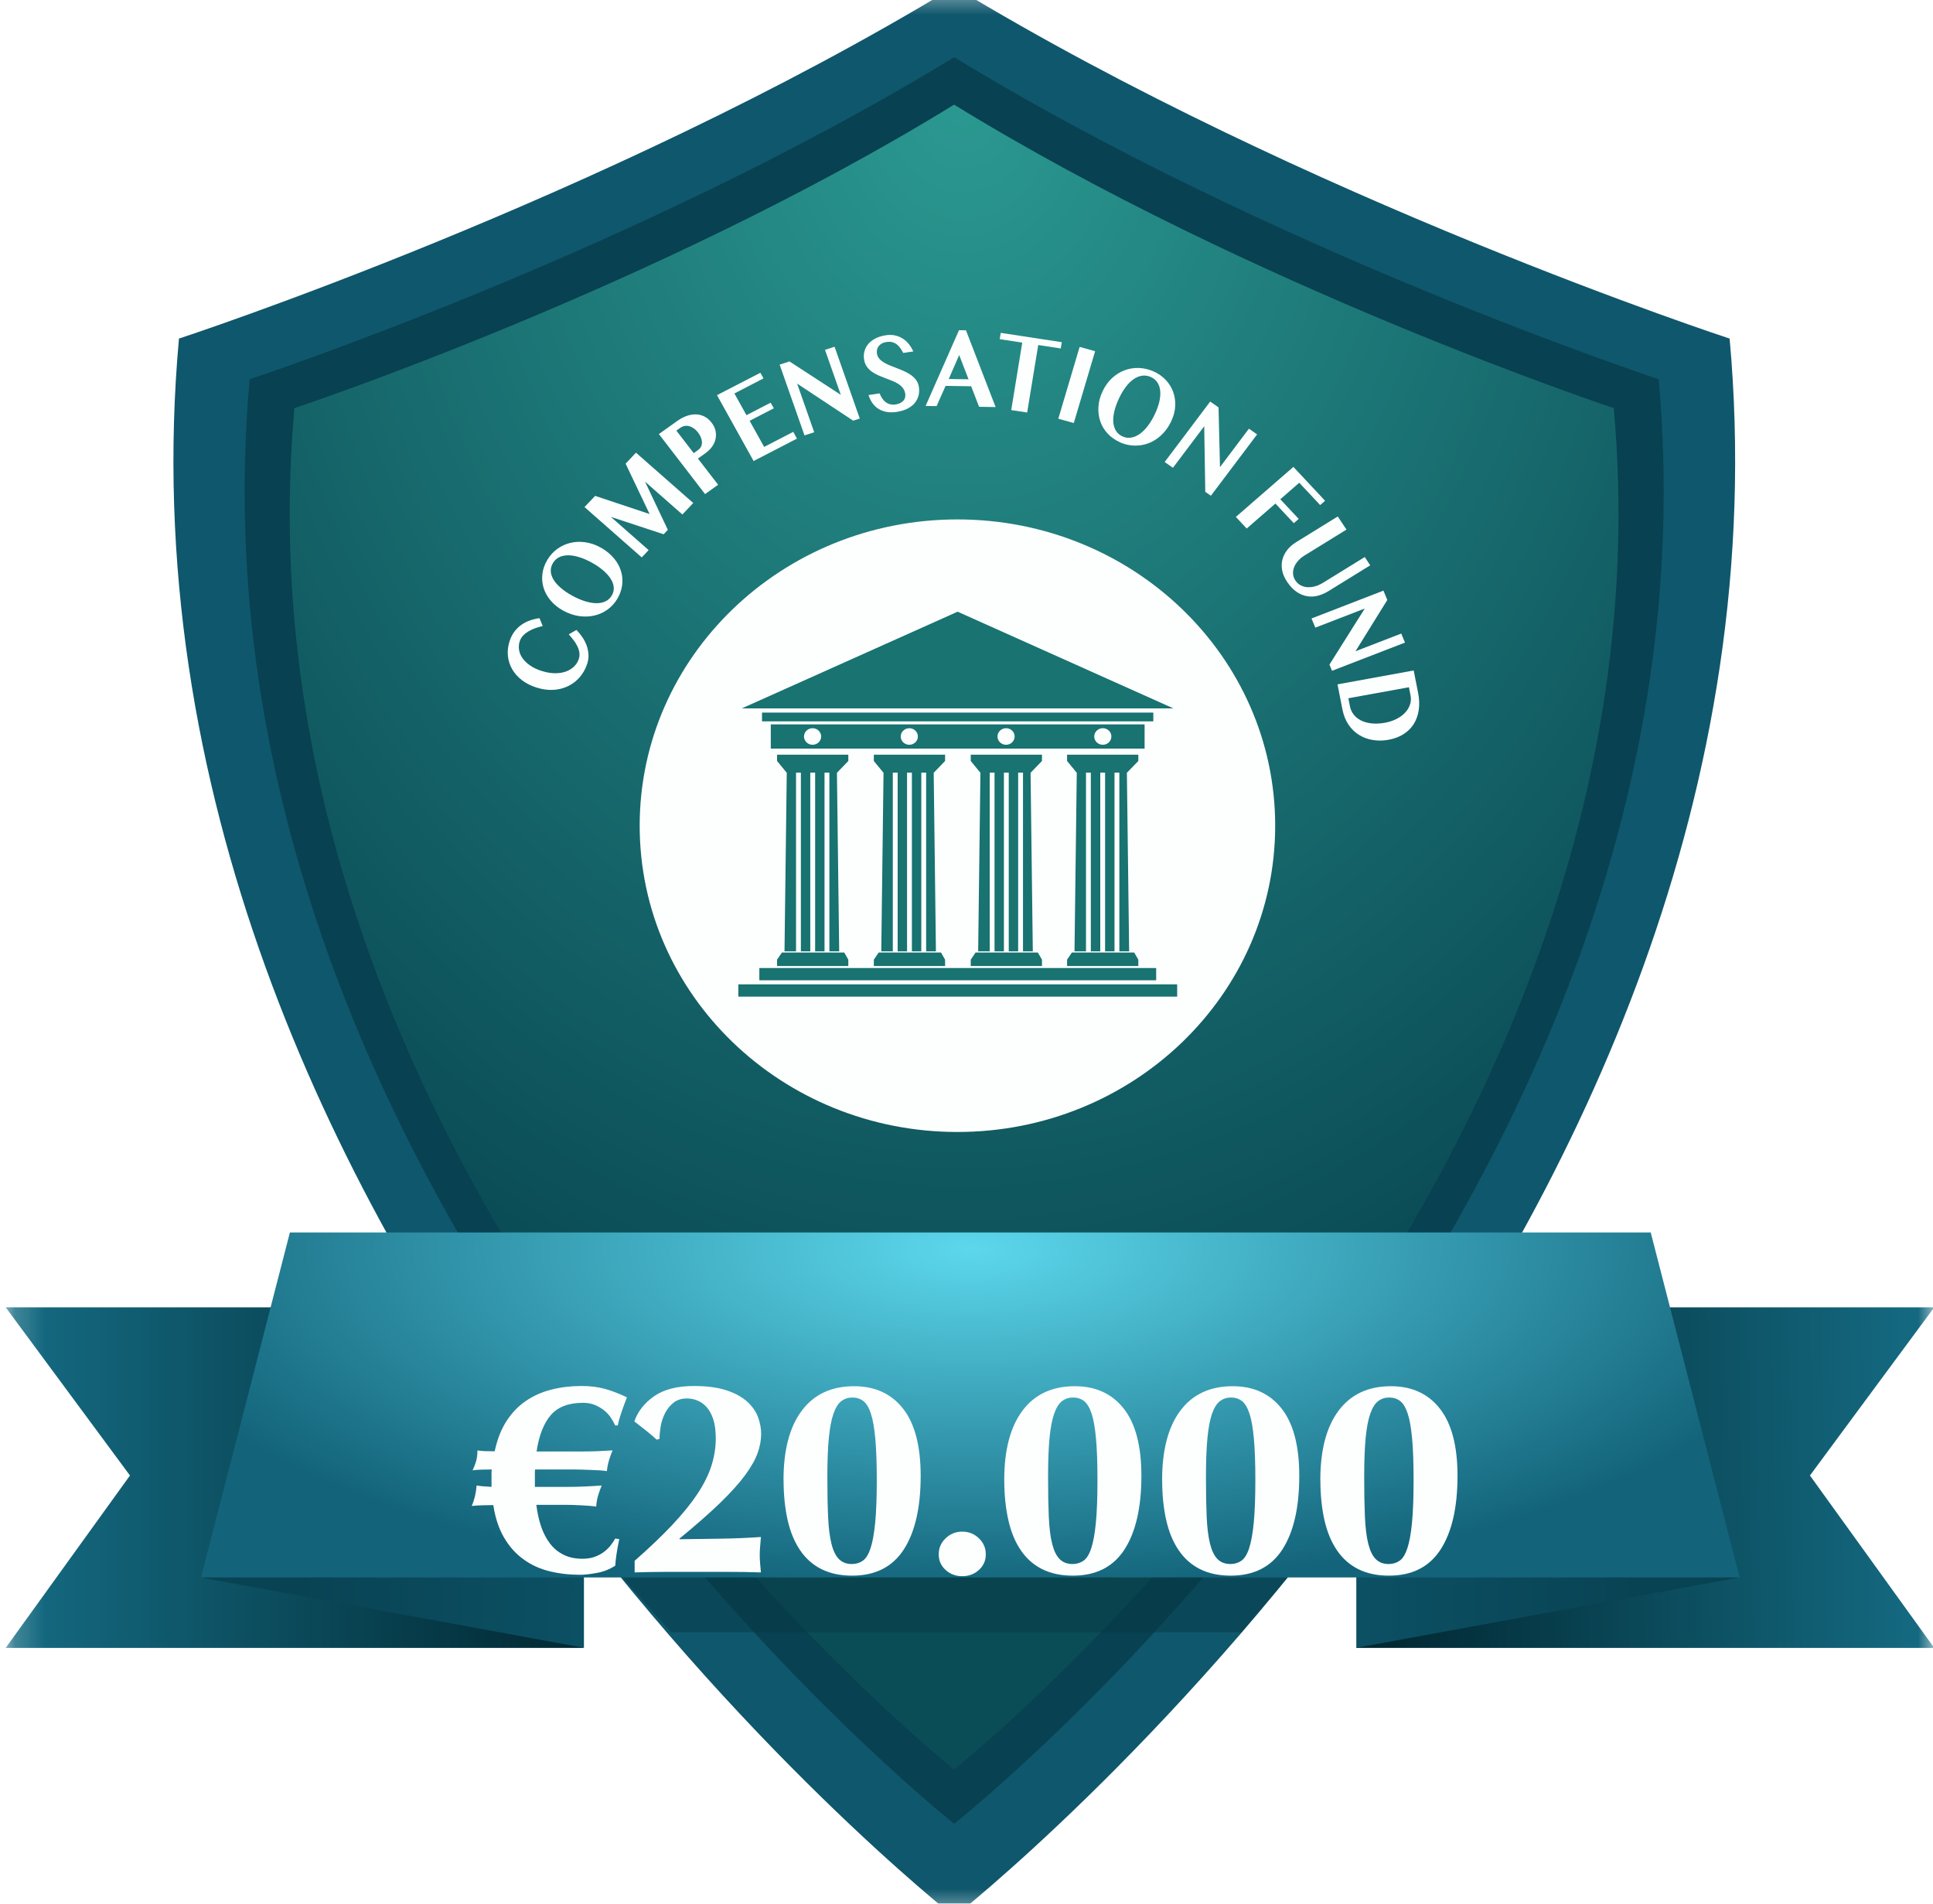 <svg width="65" height="64" viewBox="0 0 65 64" fill="none" xmlns="http://www.w3.org/2000/svg">
<mask id="mask0_416_4528" style="mask-type:luminance" maskUnits="userSpaceOnUse" x="0" y="-1" width="66" height="66">
<path d="M65.036 -0.445H0.191V64.436H65.036V-0.445Z" fill="white"/>
</mask>
<g mask="url(#mask0_416_4528)">
<path d="M58.161 11.383C58.161 11.383 43.883 6.712 32.089 -0.445C20.296 6.712 6.018 11.383 6.018 11.383C3.258 41.817 32.089 64.436 32.089 64.436C32.089 64.436 60.92 41.817 58.161 11.383Z" fill="#0F576C"/>
<path d="M55.775 12.75C55.775 12.75 42.802 8.474 32.086 1.923C21.368 8.475 8.396 12.75 8.396 12.75C5.889 40.608 32.086 61.313 32.086 61.313C32.086 61.313 58.282 40.608 55.775 12.75Z" fill="#084151"/>
<path d="M54.266 13.721C54.266 13.721 42.117 9.69 32.083 3.518C22.048 9.692 9.9 13.721 9.9 13.721C7.551 39.975 32.083 59.489 32.083 59.489C32.083 59.489 56.614 39.975 54.266 13.721Z" fill="url(#paint0_radial_416_4528)"/>
<path d="M20.014 52.001L43.835 52.393L41.752 54.878H22.565L20.014 52.001Z" fill="#073A47" fill-opacity="0.5"/>
<g filter="url(#filter0_d_416_4528)">
<path d="M32.195 35.325C38.096 35.325 42.88 30.715 42.88 25.028C42.88 19.341 38.096 14.731 32.195 14.731C26.294 14.731 21.51 19.341 21.51 25.028C21.51 30.715 26.294 35.325 32.195 35.325Z" fill="#FDFFFF"/>
</g>
<path d="M11.652 43.952H0.191L4.37 49.606L0.191 55.402H19.624L11.652 43.952Z" fill="url(#paint1_linear_416_4528)"/>
<path d="M19.636 50.744V55.398L6.759 53.035L19.636 50.744Z" fill="url(#paint2_linear_416_4528)"/>
<path d="M53.58 43.952H65.041L60.862 49.606L65.041 55.402H45.608L53.58 43.952Z" fill="url(#paint3_linear_416_4528)"/>
<path d="M45.608 50.744V55.398L58.485 53.035L45.608 50.744Z" fill="url(#paint4_linear_416_4528)"/>
<path d="M9.748 41.436H55.508L58.497 53.033H6.759L9.748 41.436Z" fill="url(#paint5_radial_416_4528)"/>
<g filter="url(#filter1_d_416_4528)">
<path d="M18.229 21.195C18.389 21.246 18.538 21.269 18.676 21.268C18.813 21.268 18.933 21.246 19.039 21.207C19.145 21.167 19.233 21.111 19.307 21.039C19.379 20.967 19.43 20.885 19.462 20.792C19.486 20.721 19.493 20.651 19.483 20.58C19.474 20.509 19.453 20.439 19.419 20.369C19.386 20.3 19.345 20.231 19.293 20.163C19.242 20.095 19.186 20.028 19.126 19.961L19.383 19.812C19.455 19.884 19.521 19.965 19.582 20.054C19.642 20.143 19.691 20.237 19.726 20.335C19.761 20.434 19.782 20.536 19.789 20.64C19.794 20.745 19.779 20.848 19.745 20.953C19.687 21.128 19.601 21.279 19.489 21.407C19.377 21.535 19.246 21.634 19.096 21.705C18.947 21.776 18.783 21.817 18.604 21.827C18.424 21.837 18.237 21.811 18.043 21.75C17.854 21.691 17.69 21.607 17.55 21.501C17.412 21.395 17.302 21.272 17.222 21.132C17.142 20.992 17.094 20.84 17.078 20.677C17.062 20.512 17.083 20.343 17.143 20.168C17.183 20.052 17.235 19.95 17.302 19.863C17.369 19.777 17.445 19.704 17.53 19.642C17.616 19.581 17.71 19.532 17.814 19.496C17.917 19.459 18.025 19.433 18.141 19.416L18.249 19.681C18.161 19.701 18.074 19.726 17.991 19.756C17.909 19.786 17.833 19.821 17.765 19.863C17.696 19.905 17.637 19.952 17.587 20.006C17.537 20.059 17.502 20.121 17.478 20.189C17.447 20.282 17.439 20.377 17.453 20.475C17.466 20.573 17.504 20.666 17.567 20.757C17.629 20.847 17.715 20.931 17.825 21.006C17.934 21.084 18.07 21.146 18.232 21.198L18.229 21.195Z" fill="#FDFFFF"/>
<path d="M20.762 18.76C20.674 18.909 20.562 19.033 20.426 19.13C20.29 19.227 20.141 19.294 19.979 19.33C19.816 19.367 19.647 19.372 19.468 19.346C19.29 19.32 19.112 19.258 18.938 19.163C18.767 19.069 18.626 18.955 18.515 18.823C18.403 18.689 18.325 18.548 18.279 18.396C18.232 18.244 18.219 18.089 18.239 17.928C18.259 17.767 18.312 17.613 18.402 17.462C18.49 17.313 18.602 17.189 18.735 17.092C18.868 16.994 19.014 16.926 19.173 16.887C19.332 16.848 19.499 16.84 19.672 16.863C19.846 16.887 20.019 16.944 20.188 17.037C20.309 17.103 20.415 17.177 20.506 17.261C20.597 17.345 20.674 17.432 20.737 17.528C20.799 17.622 20.847 17.721 20.878 17.823C20.91 17.925 20.928 18.03 20.929 18.136C20.932 18.242 20.919 18.348 20.891 18.453C20.863 18.558 20.821 18.66 20.761 18.76H20.762ZM20.572 18.655C20.625 18.565 20.647 18.471 20.638 18.374C20.628 18.277 20.593 18.18 20.53 18.085C20.469 17.989 20.384 17.897 20.275 17.804C20.167 17.712 20.039 17.626 19.894 17.546C19.75 17.468 19.611 17.407 19.478 17.366C19.345 17.325 19.222 17.303 19.108 17.303C18.995 17.303 18.893 17.324 18.805 17.367C18.716 17.41 18.645 17.477 18.592 17.567C18.538 17.659 18.515 17.751 18.521 17.847C18.528 17.942 18.561 18.037 18.619 18.131C18.678 18.225 18.759 18.315 18.864 18.405C18.968 18.494 19.093 18.578 19.237 18.658C19.382 18.738 19.525 18.8 19.662 18.844C19.799 18.887 19.925 18.91 20.042 18.913C20.159 18.916 20.263 18.896 20.354 18.854C20.445 18.812 20.518 18.747 20.572 18.655Z" fill="#FDFFFF"/>
<path d="M19.656 15.681L20.013 15.305L21.844 15.916L21.037 14.222L21.386 13.853L23.311 15.545L22.946 15.931L21.69 14.827L22.457 16.447L22.316 16.596L20.542 16.012L21.811 17.128L21.579 17.374L19.654 15.681H19.656Z" fill="#FDFFFF"/>
<path d="M22.155 13.228L22.776 12.785C22.876 12.713 22.978 12.659 23.084 12.62C23.19 12.582 23.293 12.564 23.393 12.565C23.494 12.566 23.59 12.59 23.681 12.634C23.772 12.679 23.855 12.748 23.927 12.842C24 12.938 24.046 13.034 24.064 13.13C24.081 13.227 24.08 13.321 24.057 13.412C24.034 13.502 23.993 13.587 23.935 13.664C23.876 13.742 23.807 13.809 23.726 13.867L23.469 14.051L24.148 14.931L23.709 15.245L22.157 13.228H22.155ZM23.328 13.868L23.471 13.766C23.521 13.731 23.556 13.689 23.576 13.643C23.598 13.596 23.606 13.546 23.604 13.494C23.601 13.442 23.589 13.388 23.566 13.333C23.543 13.278 23.511 13.226 23.473 13.176C23.427 13.116 23.377 13.068 23.325 13.032C23.274 12.997 23.221 12.973 23.169 12.96C23.118 12.947 23.066 12.946 23.016 12.956C22.966 12.966 22.919 12.986 22.876 13.017L22.744 13.111L23.327 13.868H23.328Z" fill="#FDFFFF"/>
<path d="M25.568 11.166L25.674 11.355L24.695 11.862L25.101 12.592L25.914 12.172L26.02 12.361L25.207 12.781L25.695 13.659L26.674 13.153L26.8 13.379L25.341 14.133L24.11 11.919L25.569 11.166H25.568Z" fill="#FDFFFF"/>
<path d="M26.217 10.893L26.547 10.785L28.273 11.908L27.742 10.396L28.064 10.291L28.911 12.706L28.69 12.777L26.805 11.531L27.379 13.166L27.052 13.272L26.217 10.893Z" fill="#FDFFFF"/>
<path d="M30.161 12.482C30.029 12.501 29.913 12.501 29.808 12.482C29.703 12.462 29.613 12.427 29.534 12.376C29.455 12.325 29.389 12.261 29.334 12.182C29.28 12.104 29.237 12.015 29.205 11.915L29.579 11.859C29.602 11.919 29.63 11.976 29.663 12.025C29.697 12.075 29.735 12.118 29.779 12.152C29.824 12.186 29.875 12.211 29.93 12.225C29.986 12.24 30.048 12.242 30.117 12.232C30.162 12.225 30.207 12.212 30.249 12.195C30.293 12.178 30.329 12.153 30.36 12.123C30.392 12.093 30.415 12.057 30.43 12.014C30.445 11.97 30.447 11.919 30.438 11.862C30.426 11.789 30.398 11.726 30.356 11.673C30.314 11.621 30.261 11.575 30.199 11.536C30.137 11.497 30.067 11.463 29.99 11.433C29.913 11.403 29.835 11.373 29.755 11.342C29.675 11.312 29.596 11.28 29.519 11.246C29.442 11.21 29.371 11.17 29.307 11.123C29.243 11.076 29.189 11.019 29.144 10.954C29.099 10.889 29.07 10.811 29.056 10.721C29.04 10.622 29.044 10.527 29.07 10.438C29.094 10.35 29.137 10.268 29.2 10.195C29.262 10.123 29.343 10.062 29.442 10.011C29.541 9.96 29.656 9.924 29.79 9.905C29.9 9.888 30.002 9.89 30.097 9.911C30.192 9.932 30.279 9.968 30.356 10.017C30.435 10.067 30.503 10.13 30.563 10.204C30.622 10.279 30.671 10.36 30.711 10.449L30.373 10.5C30.344 10.444 30.312 10.391 30.278 10.342C30.244 10.292 30.204 10.25 30.16 10.215C30.115 10.18 30.065 10.155 30.008 10.139C29.951 10.123 29.884 10.121 29.809 10.132C29.739 10.143 29.682 10.162 29.638 10.19C29.595 10.217 29.56 10.25 29.535 10.287C29.511 10.323 29.496 10.363 29.489 10.405C29.482 10.446 29.482 10.486 29.489 10.524C29.5 10.589 29.527 10.646 29.569 10.695C29.611 10.743 29.666 10.787 29.729 10.824C29.793 10.862 29.865 10.896 29.944 10.928C30.023 10.959 30.103 10.991 30.184 11.022C30.265 11.053 30.347 11.087 30.426 11.124C30.506 11.161 30.578 11.203 30.643 11.249C30.708 11.297 30.764 11.353 30.81 11.416C30.855 11.479 30.884 11.553 30.898 11.638C30.914 11.739 30.912 11.836 30.889 11.928C30.865 12.02 30.823 12.104 30.762 12.18C30.701 12.255 30.618 12.318 30.518 12.371C30.416 12.423 30.297 12.46 30.157 12.48L30.161 12.482Z" fill="#FDFFFF"/>
<path d="M32.482 9.739L33.479 12.319L32.923 12.31L32.657 11.62L31.797 11.607L31.494 12.287L31.125 12.282L32.248 9.735L32.482 9.739ZM31.903 11.376L32.569 11.386L32.254 10.57L31.903 11.376Z" fill="#FDFFFF"/>
<path d="M35.704 10.137L35.669 10.349L34.912 10.233L34.54 12.502L34.004 12.421L34.375 10.152L33.617 10.037L33.652 9.825L35.703 10.138L35.704 10.137Z" fill="#FDFFFF"/>
<path d="M36.304 10.297L36.825 10.441L36.108 12.856L35.587 12.712L36.304 10.297Z" fill="#FDFFFF"/>
<path d="M37.658 13.5C37.496 13.428 37.359 13.332 37.246 13.21C37.133 13.089 37.05 12.951 36.999 12.8C36.946 12.647 36.926 12.485 36.936 12.31C36.947 12.137 36.995 11.961 37.078 11.786C37.159 11.613 37.264 11.467 37.391 11.349C37.519 11.23 37.658 11.142 37.81 11.085C37.963 11.027 38.123 11 38.29 11.005C38.458 11.01 38.622 11.048 38.785 11.119C38.948 11.19 39.085 11.286 39.198 11.405C39.31 11.524 39.395 11.659 39.449 11.808C39.503 11.957 39.526 12.116 39.518 12.286C39.51 12.456 39.465 12.626 39.384 12.796C39.327 12.918 39.259 13.026 39.181 13.122C39.104 13.217 39.019 13.299 38.926 13.367C38.834 13.435 38.736 13.49 38.634 13.53C38.531 13.57 38.425 13.596 38.317 13.608C38.208 13.62 38.097 13.617 37.986 13.6C37.874 13.583 37.764 13.551 37.656 13.504L37.658 13.5ZM37.749 13.307C37.847 13.351 37.946 13.364 38.045 13.345C38.144 13.327 38.241 13.284 38.334 13.217C38.428 13.15 38.516 13.059 38.602 12.946C38.687 12.834 38.765 12.704 38.834 12.556C38.903 12.411 38.952 12.273 38.983 12.142C39.014 12.01 39.024 11.889 39.014 11.781C39.005 11.672 38.974 11.577 38.922 11.496C38.869 11.415 38.795 11.352 38.697 11.309C38.598 11.265 38.499 11.251 38.401 11.265C38.303 11.281 38.208 11.32 38.116 11.384C38.025 11.448 37.937 11.535 37.855 11.645C37.773 11.753 37.697 11.88 37.629 12.025C37.559 12.172 37.508 12.315 37.474 12.449C37.441 12.585 37.429 12.708 37.436 12.821C37.444 12.933 37.474 13.031 37.524 13.115C37.576 13.199 37.65 13.263 37.749 13.307Z" fill="#FDFFFF"/>
<path d="M40.694 12.134L40.975 12.331L41.024 14.338L41.997 13.046L42.272 13.238L40.718 15.301L40.529 15.169L40.494 12.964L39.442 14.361L39.164 14.167L40.695 12.134H40.694Z" fill="#FDFFFF"/>
<path d="M44.558 15.47L44.392 15.614L43.69 14.864L43.052 15.419L43.671 16.079L43.506 16.223L42.888 15.563L41.922 16.403L41.557 16.013L43.492 14.331L44.558 15.47Z" fill="#FDFFFF"/>
<path d="M44.984 15.997L45.277 16.439L43.865 17.31C43.781 17.362 43.709 17.421 43.65 17.489C43.59 17.557 43.545 17.628 43.517 17.702C43.488 17.777 43.476 17.853 43.481 17.93C43.487 18.007 43.514 18.082 43.561 18.152C43.607 18.222 43.666 18.275 43.736 18.312C43.806 18.349 43.883 18.37 43.964 18.375C44.046 18.38 44.131 18.371 44.221 18.346C44.309 18.321 44.396 18.283 44.48 18.232L45.892 17.361L46.076 17.64L44.665 18.511C44.552 18.58 44.434 18.631 44.312 18.663C44.19 18.694 44.069 18.699 43.95 18.678C43.83 18.657 43.712 18.609 43.598 18.53C43.484 18.452 43.378 18.34 43.279 18.192C43.191 18.059 43.136 17.93 43.113 17.802C43.09 17.674 43.094 17.552 43.126 17.437C43.157 17.322 43.211 17.216 43.29 17.118C43.368 17.02 43.465 16.936 43.579 16.865L44.985 15.997H44.984Z" fill="#FDFFFF"/>
<path d="M46.521 18.493L46.65 18.804L45.581 20.528L47.119 19.934L47.245 20.238L44.791 21.186L44.705 20.977L45.892 19.093L44.23 19.735L44.101 19.427L46.519 18.491L46.521 18.493Z" fill="#FDFFFF"/>
<path d="M47.538 21.177L47.688 21.938C47.725 22.134 47.734 22.318 47.709 22.492C47.685 22.666 47.632 22.823 47.548 22.961C47.464 23.099 47.351 23.215 47.207 23.309C47.063 23.403 46.892 23.468 46.693 23.505C46.512 23.538 46.338 23.54 46.169 23.514C46 23.486 45.846 23.432 45.706 23.345C45.566 23.26 45.448 23.146 45.349 23.003C45.25 22.859 45.182 22.687 45.141 22.486L44.976 21.642L47.537 21.175L47.538 21.177ZM45.341 22.11L45.395 22.384C45.415 22.485 45.456 22.576 45.519 22.657C45.581 22.738 45.664 22.804 45.764 22.855C45.866 22.906 45.984 22.939 46.12 22.954C46.256 22.97 46.408 22.962 46.573 22.932C46.717 22.906 46.846 22.863 46.961 22.804C47.077 22.745 47.173 22.674 47.249 22.593C47.325 22.512 47.381 22.422 47.413 22.322C47.447 22.223 47.453 22.12 47.431 22.012L47.377 21.739L45.337 22.11H45.341Z" fill="#FDFFFF"/>
</g>
<g filter="url(#filter2_d_416_4528)">
<path d="M21.083 44.243C21.012 44.424 20.95 44.594 20.894 44.755C20.84 44.916 20.799 45.062 20.774 45.192H20.687C20.654 45.117 20.609 45.035 20.551 44.946C20.493 44.856 20.421 44.773 20.334 44.7C20.247 44.627 20.142 44.563 20.02 44.509C19.898 44.457 19.76 44.43 19.605 44.43C19.123 44.43 18.762 44.566 18.524 44.84C18.287 45.112 18.125 45.521 18.043 46.067H19.48C19.699 46.067 19.893 46.064 20.064 46.058C20.235 46.051 20.413 46.042 20.6 46.03C20.555 46.13 20.514 46.239 20.479 46.36C20.444 46.48 20.419 46.603 20.407 46.727C20.337 46.716 20.251 46.705 20.152 46.7C20.053 46.693 19.951 46.69 19.848 46.686C19.745 46.683 19.647 46.679 19.553 46.676C19.46 46.674 19.385 46.671 19.327 46.671H17.995C17.988 46.703 17.986 46.733 17.986 46.764V47.257H19.095C19.281 47.257 19.475 47.252 19.674 47.243C19.874 47.234 20.06 47.223 20.233 47.21C20.189 47.316 20.148 47.427 20.113 47.545C20.077 47.663 20.056 47.787 20.05 47.916C19.902 47.898 19.727 47.884 19.525 47.875C19.323 47.865 19.166 47.86 19.057 47.86H18.035C18.067 48.12 18.12 48.361 18.193 48.581C18.267 48.801 18.367 48.993 18.492 49.158C18.617 49.323 18.77 49.45 18.951 49.538C19.131 49.629 19.343 49.673 19.587 49.673C19.735 49.673 19.867 49.654 19.984 49.613C20.099 49.572 20.202 49.52 20.292 49.455C20.381 49.389 20.459 49.317 20.524 49.236C20.588 49.155 20.643 49.075 20.688 48.994L20.824 49.013C20.786 49.193 20.755 49.357 20.733 49.506C20.71 49.655 20.696 49.788 20.689 49.906C20.497 50.03 20.286 50.113 20.057 50.152C19.829 50.193 19.647 50.212 19.511 50.212C19.145 50.212 18.799 50.172 18.474 50.092C18.15 50.011 17.858 49.879 17.602 49.691C17.344 49.506 17.127 49.263 16.95 48.962C16.774 48.661 16.653 48.297 16.588 47.869C16.465 47.869 16.345 47.871 16.225 47.875C16.106 47.877 15.985 47.885 15.863 47.898C15.952 47.694 16.008 47.464 16.027 47.21C16.104 47.223 16.183 47.232 16.263 47.238C16.343 47.244 16.431 47.251 16.528 47.256V46.782C16.528 46.733 16.531 46.696 16.537 46.671C16.427 46.671 16.316 46.672 16.199 46.676C16.084 46.679 15.981 46.687 15.891 46.7C15.936 46.607 15.976 46.508 16.007 46.403C16.039 46.297 16.055 46.174 16.055 46.032C16.133 46.045 16.216 46.051 16.307 46.055C16.396 46.058 16.503 46.06 16.626 46.06H16.635C16.719 45.664 16.851 45.325 17.03 45.047C17.211 44.768 17.428 44.542 17.682 44.368C17.935 44.194 18.222 44.067 18.541 43.986C18.86 43.905 19.195 43.865 19.549 43.865C19.852 43.865 20.118 43.898 20.35 43.964C20.582 44.029 20.827 44.123 21.083 44.247V44.243Z" fill="#FDFFFF"/>
<path d="M22.603 48.538C22.951 48.169 23.233 47.821 23.452 47.491C23.67 47.163 23.828 46.846 23.924 46.543C24.02 46.24 24.069 45.936 24.069 45.631C24.069 45.378 24.042 45.166 23.988 44.994C23.933 44.824 23.859 44.686 23.767 44.581C23.673 44.476 23.568 44.399 23.453 44.353C23.338 44.306 23.218 44.284 23.096 44.284C22.915 44.284 22.766 44.332 22.647 44.428C22.527 44.525 22.432 44.642 22.362 44.781C22.291 44.921 22.242 45.068 22.216 45.223C22.191 45.379 22.178 45.517 22.178 45.642L22.082 45.669C21.953 45.551 21.828 45.444 21.706 45.349C21.584 45.253 21.458 45.155 21.33 45.056C21.445 44.721 21.668 44.44 21.995 44.209C22.324 43.98 22.77 43.865 23.336 43.865C23.78 43.865 24.148 43.915 24.441 44.014C24.734 44.114 24.965 44.242 25.136 44.4C25.306 44.559 25.425 44.733 25.493 44.921C25.561 45.111 25.595 45.295 25.595 45.474C25.595 45.678 25.557 45.892 25.479 46.111C25.402 46.331 25.262 46.58 25.06 46.856C24.858 47.132 24.578 47.443 24.221 47.79C23.864 48.136 23.405 48.539 22.846 48.998L22.856 49.017C23.319 49.01 23.773 49.005 24.221 48.998C24.668 48.992 25.124 48.974 25.587 48.942C25.58 49.048 25.572 49.149 25.562 49.244C25.553 49.34 25.547 49.44 25.547 49.546C25.547 49.652 25.553 49.754 25.562 49.854C25.572 49.953 25.58 50.046 25.587 50.132C25.22 50.119 24.86 50.114 24.506 50.114H22.383C22.036 50.114 21.688 50.121 21.341 50.132V49.741C21.836 49.307 22.257 48.905 22.605 48.537L22.603 48.538Z" fill="#FDFFFF"/>
<path d="M26.347 47.023C26.347 46.013 26.553 45.235 26.965 44.689C27.376 44.144 27.961 43.872 28.721 43.872C29.422 43.872 29.97 44.123 30.366 44.625C30.761 45.127 30.959 45.881 30.959 46.884C30.959 47.95 30.769 48.776 30.391 49.362C30.011 49.948 29.432 50.241 28.655 50.241C28.256 50.241 27.912 50.167 27.622 50.022C27.333 49.877 27.092 49.664 26.904 49.385C26.714 49.107 26.574 48.767 26.484 48.367C26.395 47.967 26.349 47.52 26.349 47.024L26.347 47.023ZM29.483 47.032C29.483 46.462 29.466 45.997 29.434 45.638C29.401 45.278 29.352 44.997 29.284 44.791C29.217 44.587 29.131 44.446 29.029 44.369C28.926 44.291 28.804 44.252 28.663 44.252C28.522 44.252 28.397 44.293 28.291 44.373C28.185 44.454 28.097 44.596 28.025 44.8C27.954 45.004 27.903 45.279 27.87 45.623C27.837 45.967 27.821 46.405 27.821 46.939C27.821 47.473 27.829 47.886 27.846 48.255C27.862 48.624 27.899 48.926 27.957 49.161C28.015 49.397 28.098 49.571 28.208 49.682C28.318 49.793 28.462 49.85 28.642 49.85C28.784 49.85 28.909 49.813 29.014 49.738C29.12 49.664 29.207 49.523 29.275 49.316C29.343 49.108 29.394 48.821 29.43 48.455C29.465 48.09 29.483 47.615 29.483 47.032Z" fill="#FDFFFF"/>
<path d="M31.566 49.524C31.566 49.313 31.643 49.133 31.798 48.985C31.953 48.837 32.139 48.761 32.357 48.761C32.576 48.761 32.763 48.836 32.916 48.985C33.071 49.134 33.149 49.313 33.149 49.524C33.149 49.735 33.071 49.91 32.916 50.05C32.762 50.19 32.576 50.259 32.357 50.259C32.139 50.259 31.951 50.19 31.798 50.05C31.643 49.91 31.566 49.736 31.566 49.524Z" fill="#FDFFFF"/>
<path d="M33.769 47.023C33.769 46.013 33.975 45.235 34.386 44.689C34.797 44.144 35.382 43.872 36.142 43.872C36.843 43.872 37.393 44.123 37.788 44.625C38.183 45.127 38.381 45.881 38.381 46.884C38.381 47.95 38.191 48.776 37.812 49.362C37.432 49.948 36.854 50.241 36.076 50.241C35.677 50.241 35.334 50.167 35.043 50.022C34.754 49.877 34.514 49.664 34.325 49.385C34.135 49.107 33.995 48.767 33.906 48.367C33.816 47.967 33.77 47.52 33.77 47.024L33.769 47.023ZM36.904 47.032C36.904 46.462 36.888 45.997 36.855 45.638C36.823 45.278 36.774 44.997 36.706 44.791C36.638 44.587 36.552 44.446 36.451 44.369C36.347 44.291 36.225 44.252 36.084 44.252C35.943 44.252 35.819 44.293 35.712 44.373C35.606 44.454 35.518 44.596 35.446 44.8C35.376 45.004 35.324 45.279 35.291 45.623C35.259 45.967 35.243 46.405 35.243 46.939C35.243 47.473 35.251 47.886 35.267 48.255C35.283 48.624 35.32 48.926 35.378 49.161C35.437 49.397 35.52 49.571 35.63 49.682C35.739 49.793 35.883 49.85 36.064 49.85C36.205 49.85 36.328 49.813 36.436 49.738C36.542 49.664 36.629 49.523 36.696 49.316C36.764 49.108 36.816 48.821 36.851 48.455C36.886 48.09 36.904 47.615 36.904 47.032Z" fill="#FDFFFF"/>
<path d="M39.078 47.023C39.078 46.013 39.284 45.235 39.695 44.689C40.106 44.144 40.691 43.872 41.452 43.872C42.152 43.872 42.702 44.123 43.097 44.625C43.492 45.127 43.69 45.881 43.69 46.884C43.69 47.95 43.5 48.776 43.121 49.362C42.741 49.948 42.163 50.241 41.385 50.241C40.986 50.241 40.643 50.167 40.352 50.022C40.063 49.877 39.823 49.664 39.634 49.385C39.444 49.107 39.304 48.767 39.215 48.367C39.125 47.967 39.079 47.52 39.079 47.024L39.078 47.023ZM42.213 47.032C42.213 46.462 42.197 45.997 42.164 45.638C42.132 45.278 42.083 44.997 42.015 44.791C41.947 44.587 41.861 44.446 41.76 44.369C41.657 44.291 41.534 44.252 41.393 44.252C41.252 44.252 41.129 44.293 41.021 44.373C40.916 44.454 40.827 44.596 40.755 44.8C40.685 45.004 40.633 45.279 40.601 45.623C40.568 45.967 40.552 46.405 40.552 46.939C40.552 47.473 40.56 47.886 40.576 48.255C40.592 48.624 40.629 48.926 40.687 49.161C40.746 49.397 40.829 49.571 40.938 49.682C41.048 49.793 41.192 49.85 41.373 49.85C41.514 49.85 41.638 49.813 41.745 49.738C41.851 49.664 41.938 49.523 42.005 49.316C42.073 49.108 42.125 48.821 42.16 48.455C42.195 48.09 42.213 47.615 42.213 47.032Z" fill="#FDFFFF"/>
<path d="M44.398 47.023C44.398 46.013 44.605 45.235 45.016 44.689C45.427 44.144 46.012 43.872 46.772 43.872C47.473 43.872 48.023 44.123 48.417 44.625C48.812 45.127 49.011 45.881 49.011 46.884C49.011 47.95 48.821 48.776 48.442 49.362C48.062 49.948 47.484 50.241 46.706 50.241C46.307 50.241 45.963 50.167 45.673 50.022C45.384 49.877 45.144 49.664 44.955 49.385C44.765 49.107 44.625 48.767 44.535 48.367C44.446 47.967 44.4 47.52 44.4 47.024L44.398 47.023ZM47.534 47.032C47.534 46.462 47.518 45.997 47.485 45.638C47.452 45.278 47.404 44.997 47.336 44.791C47.268 44.587 47.182 44.446 47.081 44.369C46.977 44.291 46.855 44.252 46.714 44.252C46.573 44.252 46.449 44.293 46.342 44.373C46.236 44.454 46.148 44.596 46.076 44.8C46.005 45.004 45.954 45.279 45.921 45.623C45.889 45.967 45.873 46.405 45.873 46.939C45.873 47.473 45.881 47.886 45.897 48.255C45.913 48.624 45.95 48.926 46.008 49.161C46.067 49.397 46.149 49.571 46.259 49.682C46.369 49.793 46.513 49.85 46.694 49.85C46.835 49.85 46.958 49.813 47.066 49.738C47.172 49.664 47.258 49.523 47.326 49.316C47.394 49.108 47.446 48.821 47.481 48.455C47.516 48.09 47.534 47.615 47.534 47.032Z" fill="#FDFFFF"/>
</g>
<g filter="url(#filter3_i_416_4528)">
<path d="M25.919 21.622V22.436H38.489V21.622H25.919ZM27.324 22.307C27.165 22.307 27.035 22.182 27.035 22.029C27.035 21.876 27.165 21.75 27.324 21.75C27.483 21.75 27.613 21.876 27.613 22.029C27.613 22.182 27.483 22.307 27.324 22.307ZM30.577 22.307C30.417 22.307 30.288 22.182 30.288 22.029C30.288 21.876 30.417 21.75 30.577 21.75C30.738 21.75 30.865 21.876 30.865 22.029C30.865 22.182 30.736 22.307 30.577 22.307ZM33.831 22.307C33.671 22.307 33.542 22.182 33.542 22.029C33.542 21.876 33.671 21.75 33.831 21.75C33.991 21.75 34.119 21.876 34.119 22.029C34.119 22.182 33.99 22.307 33.831 22.307ZM37.084 22.307C36.924 22.307 36.795 22.182 36.795 22.029C36.795 21.876 36.924 21.75 37.084 21.75C37.245 21.75 37.372 21.876 37.372 22.029C37.372 22.182 37.243 22.307 37.084 22.307Z" fill="#187371"/>
<path d="M38.782 21.225H25.624V21.52H38.782V21.225Z" fill="#187371"/>
<path d="M39.584 30.362H24.827V30.774H39.584V30.362Z" fill="#187371"/>
<path d="M38.878 29.813H25.534V30.225H38.878V29.813Z" fill="#187371"/>
<path d="M24.944 21.084H39.457L32.201 17.833L24.944 21.084Z" fill="#187371"/>
<path d="M28.526 22.64H26.13V22.852L26.456 23.249L26.38 29.252H26.768V23.243H26.931V29.252H27.247V23.243H27.41V29.252H27.726V23.243H27.889V29.252H28.219L28.143 23.249L28.526 22.852V22.64Z" fill="#187371"/>
<path d="M26.293 29.292L26.13 29.532V29.746H28.526V29.532L28.389 29.292H26.293Z" fill="#187371"/>
<path d="M31.78 22.64H29.384V22.852L29.71 23.249L29.634 29.252H30.022V23.243H30.185V29.252H30.501V23.243H30.664V29.252H30.98V23.243H31.143V29.252H31.472L31.397 23.249L31.78 22.852V22.64Z" fill="#187371"/>
<path d="M29.547 29.292L29.384 29.532V29.746H31.78V29.532L31.643 29.292H29.547Z" fill="#187371"/>
<path d="M35.038 22.64H32.643V22.852L32.968 23.249L32.892 29.252H33.281V23.243H33.443V29.252H33.758V23.243H33.921V29.252H34.237V23.243H34.4V29.252H34.73L34.654 23.249L35.038 22.852V22.64Z" fill="#187371"/>
<path d="M32.804 29.292L32.643 29.532V29.746H35.038V29.532L34.9 29.292H32.804Z" fill="#187371"/>
<path d="M38.278 22.64H35.882V22.852L36.208 23.249L36.132 29.252H36.518V23.243H36.681V29.252H36.998V23.243H37.16V29.252H37.477V23.243H37.64V29.252H37.969L37.893 23.249L38.278 22.852V22.64Z" fill="#187371"/>
<path d="M36.043 29.292L35.882 29.532V29.746H38.278V29.532L38.139 29.292H36.043Z" fill="#187371"/>
</g>
</g>
<defs>
<filter id="filter0_d_416_4528" x="19.461" y="14.731" width="25.467" height="25.375" filterUnits="userSpaceOnUse" color-interpolation-filters="sRGB">
<feFlood flood-opacity="0" result="BackgroundImageFix"/>
<feColorMatrix in="SourceAlpha" type="matrix" values="0 0 0 0 0 0 0 0 0 0 0 0 0 0 0 0 0 0 127 0" result="hardAlpha"/>
<feOffset dy="2.732"/>
<feGaussianBlur stdDeviation="1.024"/>
<feComposite in2="hardAlpha" operator="out"/>
<feColorMatrix type="matrix" values="0 0 0 0 0.035 0 0 0 0 0.271 0 0 0 0 0.341 0 0 0 0.78 0"/>
<feBlend mode="normal" in2="BackgroundImageFix" result="effect1_dropShadow_416_4528"/>
<feBlend mode="normal" in="SourceGraphic" in2="effect1_dropShadow_416_4528" result="shape"/>
</filter>
<filter id="filter1_d_416_4528" x="10.243" y="4.272" width="44.309" height="27.455" filterUnits="userSpaceOnUse" color-interpolation-filters="sRGB">
<feFlood flood-opacity="0" result="BackgroundImageFix"/>
<feColorMatrix in="SourceAlpha" type="matrix" values="0 0 0 0 0 0 0 0 0 0 0 0 0 0 0 0 0 0 127 0" result="hardAlpha"/>
<feOffset dy="1.366"/>
<feGaussianBlur stdDeviation="3.415"/>
<feComposite in2="hardAlpha" operator="out"/>
<feColorMatrix type="matrix" values="0 0 0 0 0.035 0 0 0 0 0.271 0 0 0 0 0.341 0 0 0 0.78 0"/>
<feBlend mode="normal" in2="BackgroundImageFix" result="effect1_dropShadow_416_4528"/>
<feBlend mode="normal" in="SourceGraphic" in2="effect1_dropShadow_416_4528" result="shape"/>
</filter>
<filter id="filter2_d_416_4528" x="13.814" y="43.865" width="37.246" height="11.175" filterUnits="userSpaceOnUse" color-interpolation-filters="sRGB">
<feFlood flood-opacity="0" result="BackgroundImageFix"/>
<feColorMatrix in="SourceAlpha" type="matrix" values="0 0 0 0 0 0 0 0 0 0 0 0 0 0 0 0 0 0 127 0" result="hardAlpha"/>
<feOffset dy="2.732"/>
<feGaussianBlur stdDeviation="1.024"/>
<feComposite in2="hardAlpha" operator="out"/>
<feColorMatrix type="matrix" values="0 0 0 0 0.035 0 0 0 0 0.271 0 0 0 0 0.341 0 0 0 0.78 0"/>
<feBlend mode="normal" in2="BackgroundImageFix" result="effect1_dropShadow_416_4528"/>
<feBlend mode="normal" in="SourceGraphic" in2="effect1_dropShadow_416_4528" result="shape"/>
</filter>
<filter id="filter3_i_416_4528" x="24.827" y="17.833" width="14.757" height="15.673" filterUnits="userSpaceOnUse" color-interpolation-filters="sRGB">
<feFlood flood-opacity="0" result="BackgroundImageFix"/>
<feBlend mode="normal" in="SourceGraphic" in2="BackgroundImageFix" result="shape"/>
<feColorMatrix in="SourceAlpha" type="matrix" values="0 0 0 0 0 0 0 0 0 0 0 0 0 0 0 0 0 0 127 0" result="hardAlpha"/>
<feOffset dy="2.732"/>
<feGaussianBlur stdDeviation="4.439"/>
<feComposite in2="hardAlpha" operator="arithmetic" k2="-1" k3="1"/>
<feColorMatrix type="matrix" values="0 0 0 0 0.031 0 0 0 0 0.267 0 0 0 0 0.282 0 0 0 1 0"/>
<feBlend mode="normal" in2="shape" result="effect1_innerShadow_416_4528"/>
</filter>
<radialGradient id="paint0_radial_416_4528" cx="0" cy="0" r="1" gradientUnits="userSpaceOnUse" gradientTransform="translate(32.088 3.482) rotate(89.446) scale(42.122 33.626)">
<stop stop-color="#2B9991"/>
<stop offset="1" stop-color="#0B4D57"/>
</radialGradient>
<linearGradient id="paint1_linear_416_4528" x1="19.601" y1="52.931" x2="0.87" y2="52.931" gradientUnits="userSpaceOnUse">
<stop stop-color="#012832"/>
<stop offset="1" stop-color="#146980"/>
</linearGradient>
<linearGradient id="paint2_linear_416_4528" x1="10.044" y1="53.516" x2="19.613" y2="53.798" gradientUnits="userSpaceOnUse">
<stop stop-color="#084353"/>
<stop offset="1" stop-color="#0C5064"/>
</linearGradient>
<linearGradient id="paint3_linear_416_4528" x1="46.278" y1="50.315" x2="64.262" y2="50.033" gradientUnits="userSpaceOnUse">
<stop stop-color="#012832"/>
<stop offset="1" stop-color="#146980"/>
</linearGradient>
<linearGradient id="paint4_linear_416_4528" x1="55.1" y1="53.058" x2="45.667" y2="53.058" gradientUnits="userSpaceOnUse">
<stop stop-color="#084353"/>
<stop offset="1" stop-color="#0C5064"/>
</linearGradient>
<radialGradient id="paint5_radial_416_4528" cx="0" cy="0" r="1" gradientUnits="userSpaceOnUse" gradientTransform="translate(32.644 42.004) rotate(90) scale(11.576 29.238)">
<stop stop-color="#5CD7EC"/>
<stop offset="1" stop-color="#13647A"/>
</radialGradient>
</defs>
</svg>
